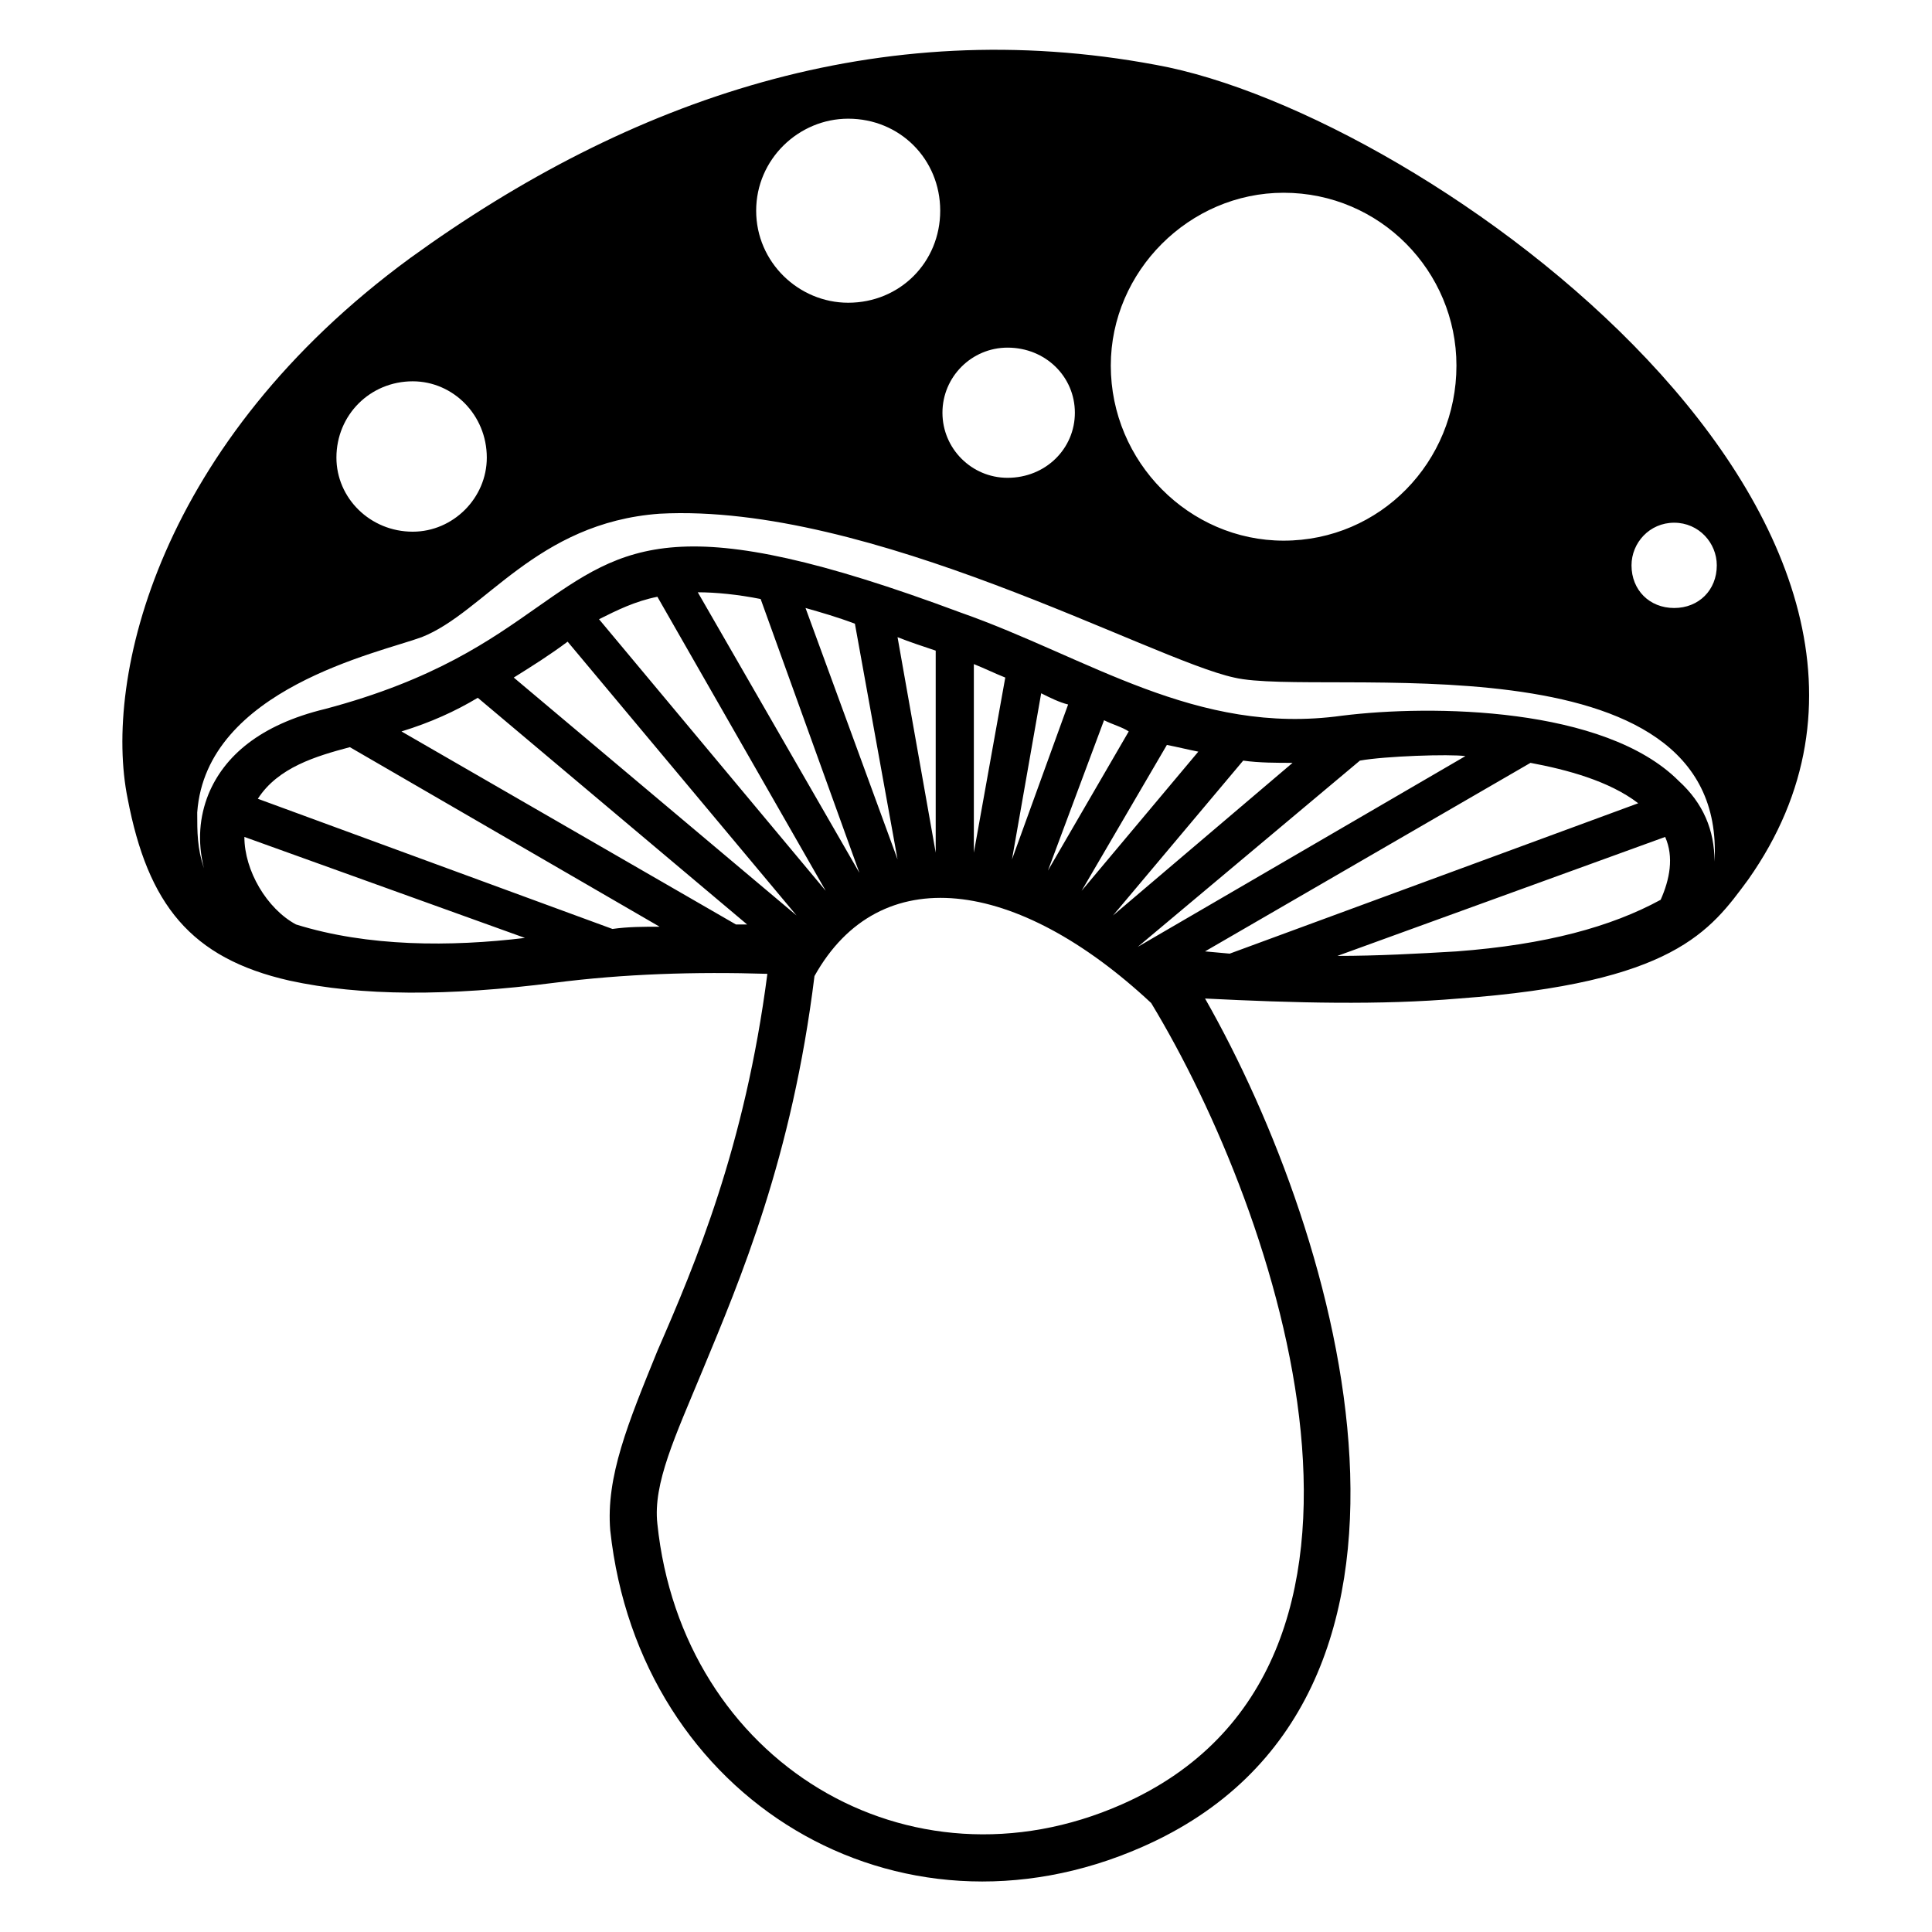 <?xml version="1.0" encoding="UTF-8"?>
<!-- Uploaded to: SVG Repo, www.svgrepo.com, Generator: SVG Repo Mixer Tools -->
<svg fill="#000000" width="800px" height="800px" version="1.1" viewBox="144 144 512 512" xmlns="http://www.w3.org/2000/svg">
 <path d="m449.07 409.81c33.906 55.914 74.352 176.07-7.734 212.35-56.508 24.98-116.59-11.301-123.13-74.352-1.191-10.707 4.758-23.199 11.895-40.449 10.113-24.387 23.793-56.508 29.742-104.69 17.25-30.93 53.535-26.172 89.223 7.137zm1.191-248.63c-73.164-13.68-139.19 8.922-197.48 51.152-66.621 48.773-81.488 111.23-74.945 143.35 5.352 27.957 16.656 42.23 42.828 48.18 19.035 4.164 42.23 4.164 70.188 0.594 18.438-2.379 37.473-2.973 56.508-2.379-5.949 45.801-19.035 76.73-29.145 99.93-7.734 19.035-13.68 33.309-12.492 47.586 7.734 71.379 76.137 112.42 140.97 83.867 88.031-38.664 52.938-161.2 16.656-224.84 23.793 1.191 46.395 1.785 67.215 0 57.102-4.164 66.621-17.844 76.73-31.523 65.43-92.793-84.465-202.83-157.03-215.92zm-253.99 198.07c2.379-32.715 48.18-42.23 59.48-46.395 16.656-6.543 30.336-30.336 63.051-32.715 55.914-2.973 130.27 38.664 152.27 43.422 22.602 5.352 130.86-12.492 127.29 48.773 0-8.328-2.973-15.465-9.516-21.414-19.629-19.629-65.43-20.223-89.223-17.25-38.664 5.352-67.215-15.465-101.12-27.363-74.945-27.957-88.629-17.844-112.42-1.191-11.895 8.328-26.766 19.035-55.914 26.766-17.25 4.164-26.766 12.492-30.93 22.602-2.379 5.949-2.973 12.492-1.191 19.629-1.785-5.352-1.785-9.516-1.785-14.871zm26.172 29.742c-7.734-4.164-13.68-14.277-13.68-23.199l74.352 26.766c-19.629 2.379-41.637 2.379-60.672-3.57zm83.867 1.191-93.98-34.5c5.352-8.328 15.465-11.301 24.387-13.68l82.086 47.586c-4.164 0-8.328 0-12.492 0.594zm32.715-1.191-88.629-51.152c7.734-2.379 14.277-5.352 20.223-8.922l71.379 60.078h-2.973zm124.32 7.137 86.25-49.965c9.516 1.785 20.82 4.758 28.551 10.707l-108.26 39.852zm35.094 1.191 86.844-31.523c2.379 5.352 1.191 11.301-1.191 16.656-13.086 7.137-30.336 11.895-54.129 13.68-10.113 0.594-20.82 1.191-31.523 1.191zm-52.938-2.379 58.887-49.371c6.543-1.191 23.793-1.785 27.957-1.191l-86.844 50.559zm-6.543-8.328 34.5-41.043c4.164 0.594 8.922 0.594 13.086 0.594zm-36.879-16.656v-49.965c2.973 1.191 5.352 2.379 8.328 3.57zm17.844-42.23c2.379 1.191 4.758 2.379 7.137 2.973l-14.871 41.043zm-38.066 44.016-24.387-66.621c4.164 1.191 8.328 2.379 13.086 4.164zm0-58.887c2.973 1.191 6.543 2.379 10.113 3.57v53.535l-10.113-57.102zm-101.71 10.707c4.758-2.973 9.516-5.949 14.277-9.516l60.672 72.566-74.945-63.051zm22.602-15.465c4.758-2.379 9.516-4.758 15.465-5.949l44.609 77.922-60.078-71.973zm26.172-7.137c4.758 0 10.707 0.594 16.656 1.785l26.172 72.566zm107.66 33.906c2.379 1.191 4.758 1.785 6.543 2.973l-21.414 36.879zm16.656 6.543c2.973 0.594 5.352 1.191 8.328 1.785l-30.93 36.879zm-199.86-96.359c-11.301 0-20.223 8.922-20.223 20.223 0 10.707 8.922 19.629 20.223 19.629 10.707 0 19.629-8.922 19.629-19.629 0-11.301-8.922-20.223-19.629-20.223zm334.29 37.473c-6.543 0-11.301 5.352-11.301 11.301 0 6.543 4.758 11.301 11.301 11.301s11.301-4.758 11.301-11.301c0-5.949-4.758-11.301-11.301-11.301zm-218.89-107.07c-13.086 0-24.387 10.707-24.387 24.387 0 13.68 11.301 24.387 24.387 24.387 13.68 0 24.387-10.707 24.387-24.387 0-13.68-10.707-24.387-24.387-24.387zm42.23 60.672c-9.516 0-17.25 7.734-17.25 17.25 0 9.516 7.734 17.25 17.25 17.25 10.113 0 17.844-7.734 17.844-17.25 0-9.516-7.734-17.25-17.844-17.25zm73.164-41.043c-24.98 0-45.801 20.82-45.801 45.801 0 25.578 20.82 46.395 45.801 46.395 25.578 0 45.801-20.82 45.801-46.395 0-24.98-20.223-45.801-45.801-45.801z" fill-rule="evenodd"/>
</svg>